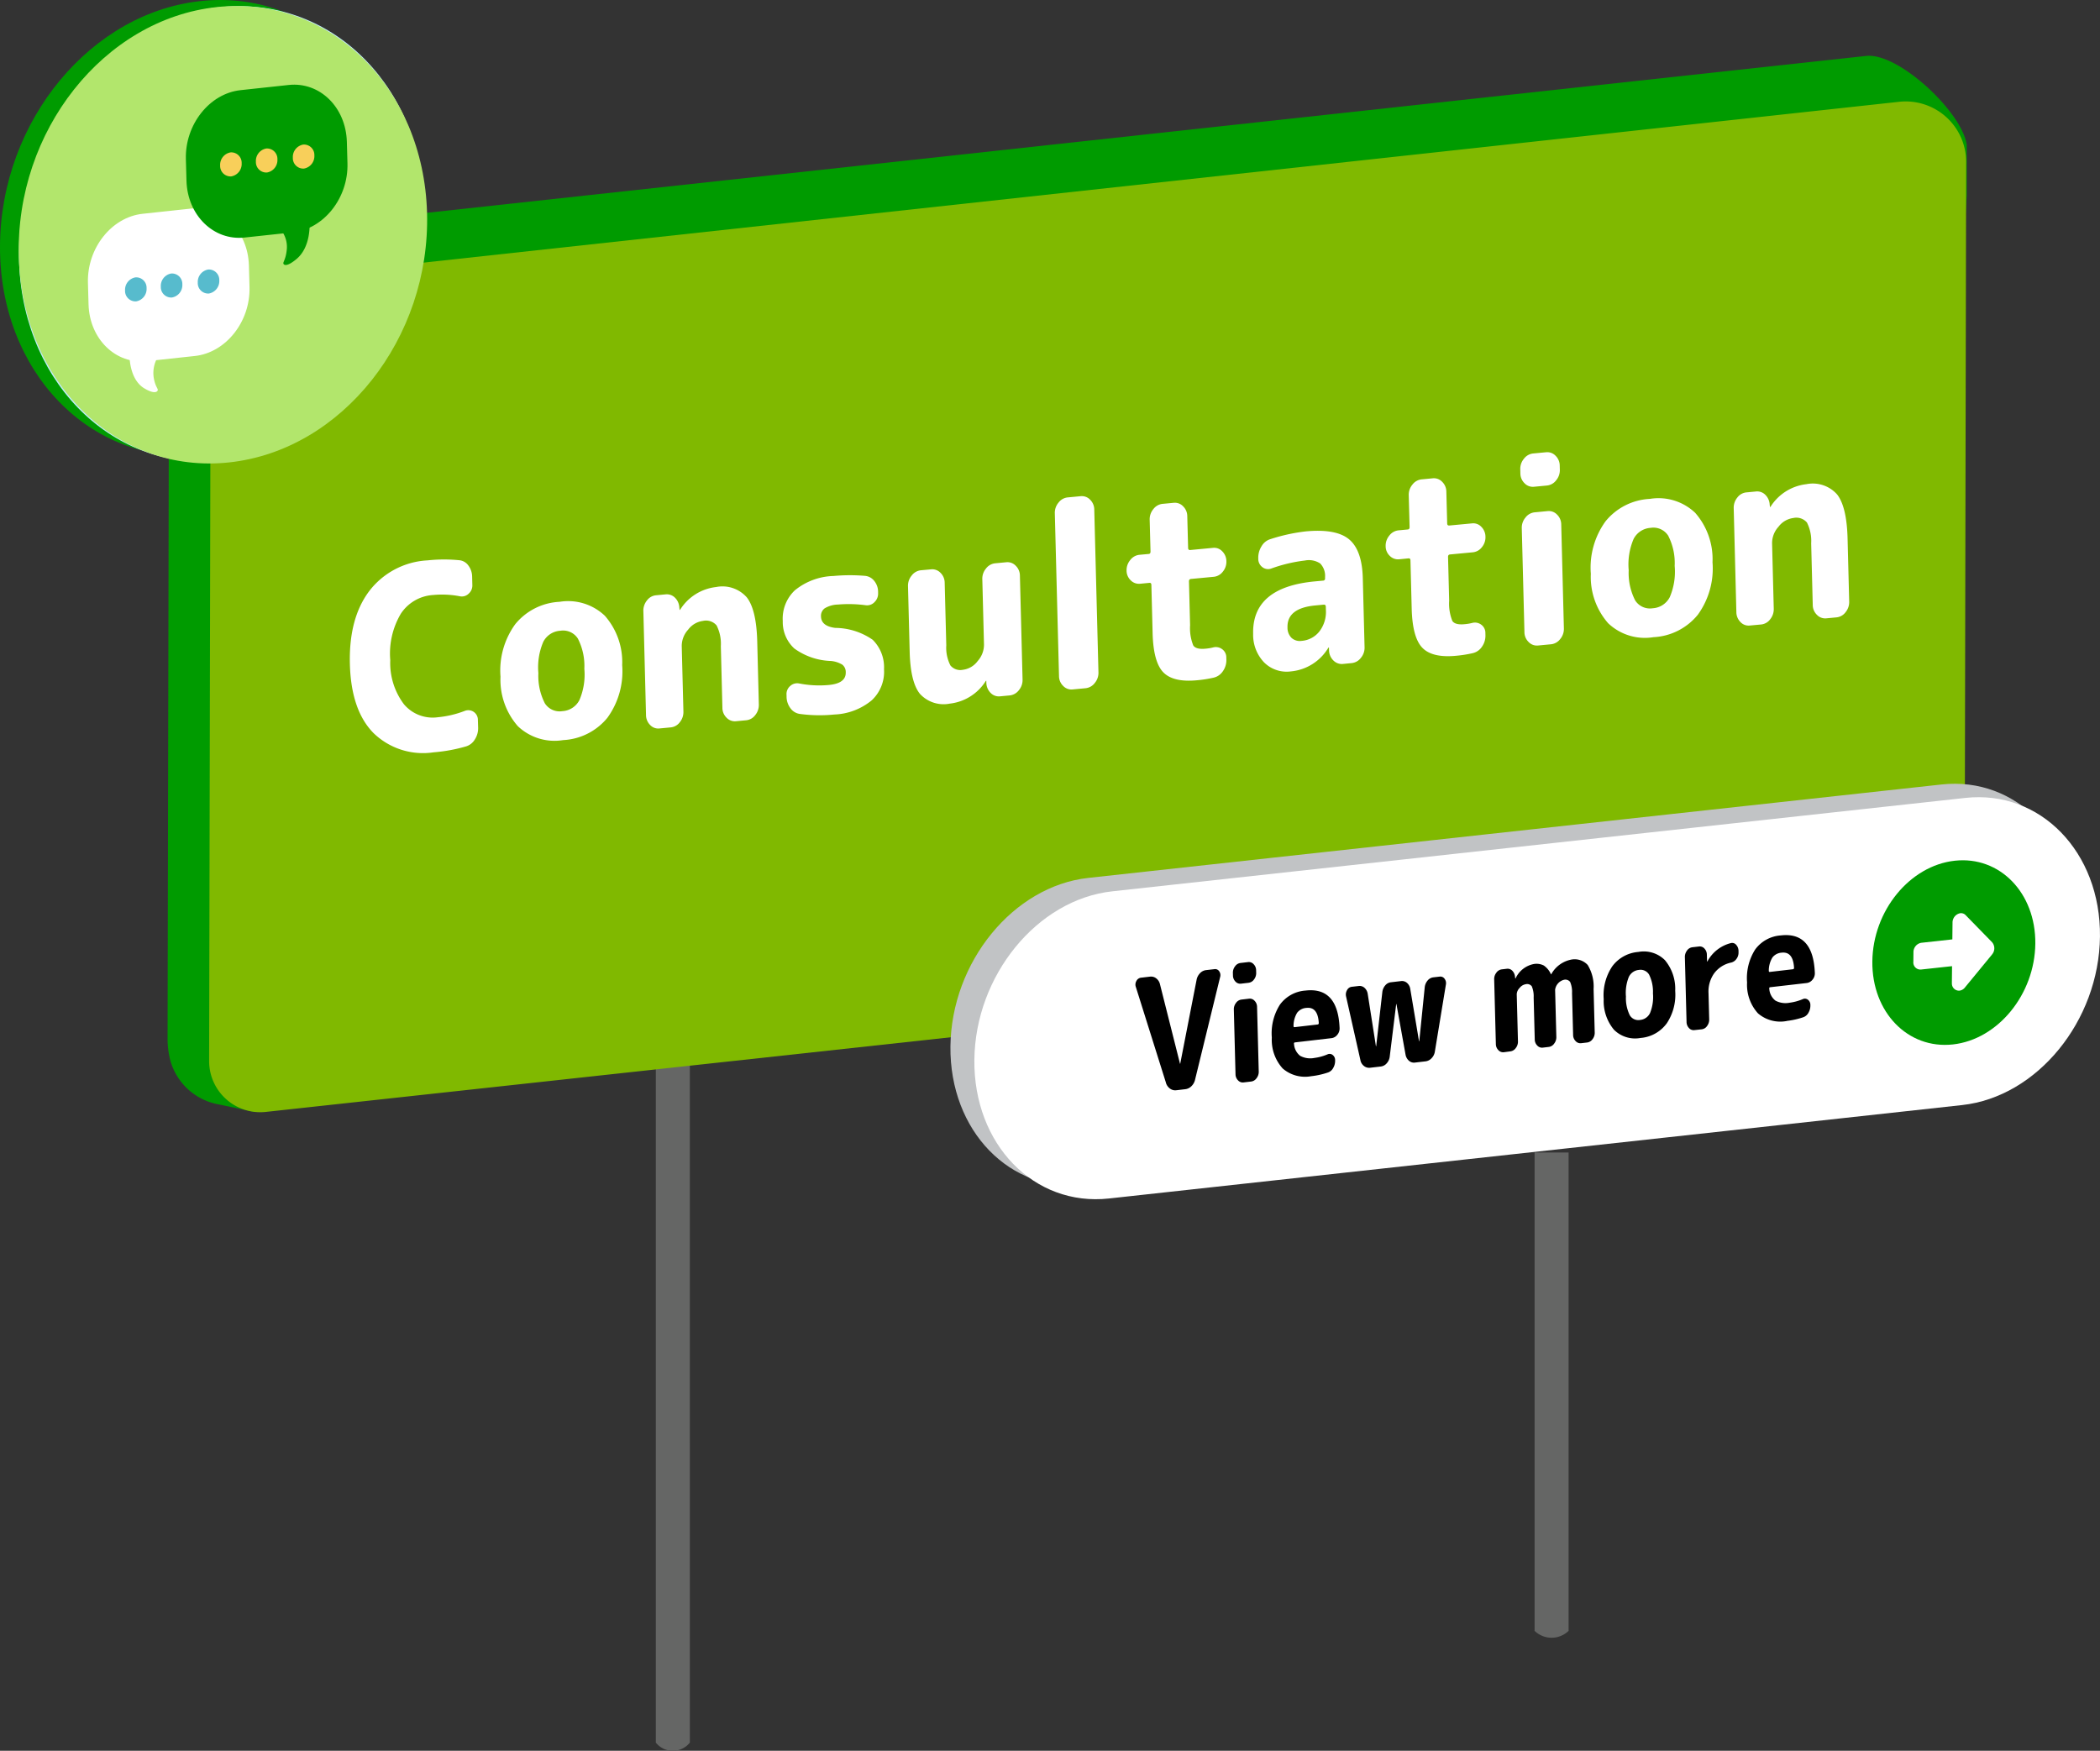 <svg xmlns="http://www.w3.org/2000/svg" width="250.35" height="208.768" viewBox="0 0 250.35 208.768"><rect x="0" y="0" width="250.35" height="208.768" fill="#333333" stroke="none"/><defs><clipPath id="a"><path fill="none" d="M0 0h250.35v208.768H0z" data-name="長方形 5423"/></clipPath></defs><g clip-path="url(#a)" data-name="グループ 8312"><path fill="#656665" d="M82.239 172.129v35.663a2.594 2.594 0 01-4.055 0V104.444h4.055z" data-name="パス 150532"/><path fill="#656665" d="M187 194.465a2.911 2.911 0 01-4.055 0v-57.042H187z" data-name="パス 150533"/><path fill="#009b00" d="M229.26 105.151L30.315 132.58l-4.381-.915a7.305 7.305 0 01-5.666-5.36 10.461 10.461 0 01-.291-2.476l.181-88.649a7.213 7.213 0 016.431-7.157L222.464 6.67c3.89-.424 11.477 6.738 12 10.618V23.3z" data-name="パス 150534"/><path fill="#80b900" d="M234.209 110.509L31.69 132.586a6.1 6.1 0 01-6.76-6.073l.177-85.975a7.212 7.212 0 016.43-7.157L226.4 12.138a7.212 7.212 0 017.993 7.181z" data-name="パス 150535"/><path fill="#009b00" d="M48.385 25.008c-.063 14.961-10.945 28.06-24.306 29.258S-.063 44.306 0 29.345 10.946 1.285 24.307.088s24.141 9.959 24.078 24.92" data-name="パス 150536"/><path fill="#c0ebfc" d="M50.643 25.741C50.58 40.7 39.7 53.8 26.337 55S2.195 45.039 2.258 30.078 13.2 2.018 26.565.821s24.141 9.959 24.078 24.92" data-name="パス 150537"/><path fill="#828282" d="M25.783 17.932l-10.531.944-.089 20.995 9.631-.864.014-3.378 4.041-.362-.014 3.378 9.63-.863.074-17.572-12.77 1.144z" data-name="パス 150538"/><path fill="#fff" d="M21.388 28.3a1.177 1.177 0 011.032.38 1.745 1.745 0 01.394 1.226 2.223 2.223 0 01-.565 1.6 2.452 2.452 0 01-1.613.678 5.356 5.356 0 01-1.347-.052.449.449 0 01-.313-.193.657.657 0 01-.118-.393v-.486a.365.365 0 01.133-.293.309.309 0 01.287-.074 3.527 3.527 0 001.207.135.992.992 0 00.6-.232.67.67 0 00.211-.509.47.47 0 00-.25-.48 2.37 2.37 0 00-1.01-.057.369.369 0 01-.309-.12.459.459 0 01-.13-.335v-.145a1.145 1.145 0 01.345-.837l.972-.963a.027.027 0 00.007-.018c0-.006 0-.008-.007-.008l-1.643.147a.368.368 0 01-.309-.119.463.463 0 01-.13-.336v-.4a.548.548 0 01.133-.358.45.45 0 01.31-.176l3.029-.271a.363.363 0 01.309.12.455.455 0 01.13.335v.4a1.065 1.065 0 01-.352.82l-1.081.99a.032.032 0 00-.007.018c0 .006 0 .009.007.008z" data-name="パス 150539"/><path fill="#fff" d="M26.27 27.339a1.733 1.733 0 011.438.4 2.021 2.021 0 01.49 1.508 2.309 2.309 0 01-2.256 2.453 1.841 1.841 0 01-1.651-.576 3.078 3.078 0 01-.583-2.085 4.892 4.892 0 01.685-2.788 2.5 2.5 0 011.925-1.087 5.02 5.02 0 01.867 0 .407.407 0 01.3.177.621.621 0 01.115.376v.312a.391.391 0 01-.129.293.315.315 0 01-.283.091 2.987 2.987 0 00-.8-.042q-1.053.094-1.213 1.349c0 .012 0 .017.007.017h.016a1.99 1.99 0 011.07-.4m-.323 3.15a.763.763 0 00.57-.307 1.25 1.25 0 00.209-.76q0-1-.771-.928a.763.763 0 00-.57.311 1.249 1.249 0 00-.208.756 1.05 1.05 0 00.21.714.622.622 0 00.56.214" data-name="パス 150540"/><path fill="#fff" d="M29.328 25.659a2.272 2.272 0 011.754-.92 1.871 1.871 0 011.747.607 3.945 3.945 0 01.563 2.438 4.484 4.484 0 01-.584 2.54 2.269 2.269 0 01-1.754.92 1.868 1.868 0 01-1.747-.606 3.947 3.947 0 01-.563-2.438 4.488 4.488 0 01.584-2.541m1.172 3.914a.524.524 0 00.56.37.66.66 0 00.563-.471 4.672 4.672 0 00.181-1.546 4.387 4.387 0 00-.168-1.515.525.525 0 00-.56-.371.66.66 0 00-.563.471 4.71 4.71 0 00-.181 1.547 4.387 4.387 0 00.168 1.515" data-name="パス 150541"/><path fill="#fff" d="M34.274 24.887a1.333 1.333 0 01.936-.517 1.092 1.092 0 01.931.349 1.388 1.388 0 01.379 1.007 1.654 1.654 0 01-.387 1.075 1.333 1.333 0 01-.936.517 1.09 1.09 0 01-.931-.35 1.384 1.384 0 01-.379-1.006 1.654 1.654 0 01.387-1.075M34.9 26.2a.349.349 0 00.3.116.429.429 0 00.3-.17.543.543 0 00.126-.345.457.457 0 00-.123-.323.35.35 0 00-.3-.116.429.429 0 00-.3.17.543.543 0 00-.126.345.457.457 0 00.123.323" data-name="パス 150542"/><path fill="#3679df" d="M33.287 8.166l-.744 2.18c8.388 2.912 12.517 13.174 9.2 22.877S28.915 48.451 20.528 45.54s-12.517-13.175-9.2-22.878C14.054 14.663 21 9.5 28.06 9.571l.772-2.261C20.7 6.937 12.583 12.8 9.439 22.008c-3.723 10.9.917 22.439 10.344 25.712s20.127-2.938 23.849-13.843-.917-22.439-10.345-25.711" data-name="パス 150543"/><path fill="#3679df" d="M29.3 7.391L25.919 5.04a.812.812 0 00-1.275.721l.385 5.831a.813.813 0 001.428.477l2.993-3.48a.813.813 0 00-.152-1.2" data-name="パス 150544"/><path fill="#c1c3c5" d="M231.062 130.169l-101.715 11.14c-8.931.978-16.149-6.462-16.042-16.534s7.5-19.113 16.432-20.092l101.716-11.14c8.93-.978 16.149 6.463 16.041 16.535s-7.5 19.113-16.432 20.091" data-name="パス 150545"/><path fill="#fff" d="M233.916 131.77L132.2 142.91c-8.931.978-16.149-6.462-16.042-16.534s7.5-19.113 16.432-20.092l101.716-11.14c8.93-.978 16.149 6.463 16.041 16.535s-7.5 19.113-16.432 20.091" data-name="パス 150546"/><path fill="#009b00" d="M242.639 112.523c-.065 6.05-4.465 11.43-9.829 12.018s-9.66-3.841-9.6-9.89 4.465-11.431 9.829-12.018 9.661 3.84 9.6 9.89" data-name="パス 150547"/><path fill="#fff" d="M232.691 117.2l.021-1.994-3.712.404a.845.845 0 01-.9-.928l.011-1.134a1.13 1.13 0 01.922-1.127l3.715-.407.022-1.994a1.129 1.129 0 01.92-1.128.763.763 0 01.641.23l3.159 3.237a1.122 1.122 0 01-.011 1.452v.006l-3.235 3.936a.974.974 0 01-.64.372.844.844 0 01-.907-.919v-.006" data-name="パス 150548"/><path d="M139 129.115l-3.593-11.433a.846.846 0 01.072-.713.7.7 0 01.536-.386l1.09-.127a.988.988 0 01.74.21 1.227 1.227 0 01.442.7l2.383 9.458c0 .014.006.019.017.018s.016-.008.016-.021l1.943-9.961a1.532 1.532 0 01.4-.8 1.17 1.17 0 01.723-.38l1.025-.119a.564.564 0 01.554.26.791.791 0 01.107.692l-2.979 12.2a1.561 1.561 0 01-.428.793 1.248 1.248 0 01-.749.372l-1.074.125a1.037 1.037 0 01-.748-.2 1.318 1.318 0 01-.482-.687" data-name="パス 150549"/><path d="M147.945 117.295a.765.765 0 01-.659-.248 1.04 1.04 0 01-.3-.728l-.008-.3a1.23 1.23 0 01.257-.792.93.93 0 01.642-.4l.911-.106a.762.762 0 01.659.248 1.035 1.035 0 01.3.728l.008.3a1.223 1.223 0 01-.257.792.93.93 0 01-.642.4zm.306 11.775a.761.761 0 01-.66-.248 1.037 1.037 0 01-.3-.727l-.2-7.712a1.232 1.232 0 01.257-.792.927.927 0 01.643-.4l.91-.106a.76.76 0 01.659.247 1.037 1.037 0 01.3.728l.2 7.711a1.227 1.227 0 01-.258.792.928.928 0 01-.641.4z" data-name="パス 150550"/><path d="M156.356 128.32a4.065 4.065 0 01-3.442-.915 5.071 5.071 0 01-1.295-3.679 6.358 6.358 0 01.967-3.932 4.126 4.126 0 013.048-1.678q3.871-.448 4.065 4.482a1.163 1.163 0 01-.281.8 1.035 1.035 0 01-.683.393l-4.343.505q-.163.018-.126.186A1.949 1.949 0 00155 125.9a2.533 2.533 0 001.695.25 5.916 5.916 0 001.571-.43.589.589 0 01.615.081.764.764 0 01.284.614v.039a1.668 1.668 0 01-.229.894 1.11 1.11 0 01-.63.539 9.45 9.45 0 01-1.947.436m-.619-8.139a1.5 1.5 0 00-1.1.575 3.027 3.027 0 00-.432 1.584c0 .1.042.147.118.138l2.749-.319c.1-.012.145-.075.142-.188q-.117-1.949-1.482-1.79" data-name="パス 150551"/><path d="M162.18 126.406l-1.715-7.611a1.028 1.028 0 01.128-.74.726.726 0 01.561-.389l.814-.094a.867.867 0 01.707.223 1.2 1.2 0 01.377.718l.977 6.23c0 .013.006.018.017.017s.016-.007.016-.02l.73-6.429a1.477 1.477 0 01.339-.8 1.037 1.037 0 01.692-.385l1.2-.14a.894.894 0 01.716.221 1.183 1.183 0 01.385.718l1.042 6.223c0 .013.007.018.017.017a.017.017 0 00.016-.021l.649-6.42a1.483 1.483 0 01.339-.8 1.045 1.045 0 01.691-.385l.749-.087a.612.612 0 01.586.256.865.865 0 01.156.706l-1.31 7.963a1.439 1.439 0 01-.388.8 1.176 1.176 0 01-.724.379l-1.269.147a.891.891 0 01-.715-.222 1.25 1.25 0 01-.4-.715l-1.087-6.028c0-.012-.005-.018-.016-.017a.018.018 0 00-.016.021l-.768 6.243a1.427 1.427 0 01-.355.8 1.1 1.1 0 01-.707.387l-1.269.147a.982.982 0 01-.74-.209 1.152 1.152 0 01-.426-.7" data-name="パス 150552"/><path d="M179.287 125.468a.76.76 0 01-.659-.248 1.033 1.033 0 01-.3-.727l-.2-7.712a1.22 1.22 0 01.257-.792.925.925 0 01.642-.4l.6-.07a.762.762 0 01.666.237 1.17 1.17 0 01.321.734l.021.169c0 .013 0 .018.017.017s.032-.01.032-.023a3.022 3.022 0 012.159-1.7 1.9 1.9 0 011.2.176 2.461 2.461 0 01.842 1.016c0 .025.012.037.034.034l.031-.042a3.468 3.468 0 012.306-1.7 2.111 2.111 0 012.023.632 4.93 4.93 0 01.7 2.863l.134 5.185a1.223 1.223 0 01-.257.792.928.928 0 01-.642.4l-.716.083a.765.765 0 01-.66-.247 1.042 1.042 0 01-.3-.727l-.129-5a2.961 2.961 0 00-.23-1.335.714.714 0 00-.741-.248 1.416 1.416 0 00-1.046 1.188l.146 5.622a1.226 1.226 0 01-.257.792.925.925 0 01-.642.4l-.716.084a.76.76 0 01-.659-.248 1.033 1.033 0 01-.3-.727l-.13-5a3.074 3.074 0 00-.222-1.336.694.694 0 00-.732-.249 1.158 1.158 0 00-.723.446 1.133 1.133 0 00-.34.744l.146 5.622a1.221 1.221 0 01-.257.792.928.928 0 01-.642.4z" data-name="パス 150553"/><path d="M198.679 122.054a4.268 4.268 0 01-3.1 1.713 3.555 3.555 0 01-3.175-.984 5.33 5.33 0 01-1.22-3.649 6.171 6.171 0 011.024-3.911 4.276 4.276 0 013.105-1.712 3.558 3.558 0 013.174.984 5.33 5.33 0 011.221 3.65 6.161 6.161 0 01-1.025 3.909m-2.085-5.835a1.184 1.184 0 00-1.229-.562 1.46 1.46 0 00-1.194.843 5.075 5.075 0 00-.34 2.326 4.61 4.61 0 00.458 2.233 1.184 1.184 0 001.23.562 1.458 1.458 0 001.193-.843 5.084 5.084 0 00.34-2.326 4.616 4.616 0 00-.458-2.233" data-name="パス 150554"/><path d="M202 122.832a.738.738 0 01-.651-.248 1.053 1.053 0 01-.288-.729l-.2-7.711a1.255 1.255 0 01.249-.791.905.905 0 01.635-.4l.8-.093a.74.74 0 01.65.248 1.059 1.059 0 01.288.729l.021.8c0 .012.006.018.017.017s.032-.01.032-.023a4.382 4.382 0 012.766-2.169.62.62 0 01.65.191 1.091 1.091 0 01.288.748v.152a1.246 1.246 0 01-.248.791 1.07 1.07 0 01-.65.438 3.385 3.385 0 00-2.014 1.29 3.754 3.754 0 00-.664 2.373l.08 3.1a1.253 1.253 0 01-.249.791.9.9 0 01-.634.4z" data-name="パス 150555"/><path d="M213.013 121.744a4.065 4.065 0 01-3.442-.915 5.069 5.069 0 01-1.295-3.679 6.36 6.36 0 01.967-3.932 4.128 4.128 0 013.048-1.677q3.871-.45 4.064 4.481a1.162 1.162 0 01-.28.8 1.043 1.043 0 01-.683.394l-4.343.5q-.163.018-.126.186a1.944 1.944 0 00.73 1.411 2.533 2.533 0 001.7.251 5.992 5.992 0 001.571-.43.585.585 0 01.615.081.766.766 0 01.284.614v.038a1.663 1.663 0 01-.229.894 1.116 1.116 0 01-.63.54 9.448 9.448 0 01-1.947.435m-.619-8.139a1.508 1.508 0 00-1.1.575 3.027 3.027 0 00-.432 1.584c0 .1.042.147.118.138l2.749-.319c.1-.011.145-.074.142-.187q-.117-1.95-1.482-1.791" data-name="パス 150556"/><path fill="#b2e66c" d="M50.91 25.369c.416 14.992-10.141 28.319-23.58 29.768S2.659 45.607 2.243 30.615 12.384 2.3 25.823.847s24.671 9.53 25.087 24.522" data-name="パス 150557"/><path fill="#fff" d="M17.487 43.068l5.742-.619c3.7-.4 6.631-4.1 6.516-8.227l-.071-2.57c-.115-4.126-3.235-7.176-6.933-6.777L17 25.493c-3.7.4-6.631 4.1-6.517 8.228l.072 2.57c.114 4.126 3.234 7.176 6.933 6.777" data-name="パス 150558"/><path fill="#fff" d="M18.989 42.3a3.719 3.719 0 00-.659 2.757c.2 1.145.574 1.292.46 1.519-.105.21-.511.37-1.577-.263-1.82-1.082-1.772-3.916-1.772-3.916z" data-name="パス 150559"/><path fill="#009b00" d="M34.906 27.706l-5.742.619c-3.7.4-6.818-2.651-6.933-6.777l-.071-2.57c-.115-4.126 2.818-7.829 6.517-8.227l5.741-.619c3.7-.4 6.819 2.651 6.933 6.777l.072 2.57c.114 4.126-2.818 7.828-6.517 8.227" data-name="パス 150560"/><path fill="#009b00" d="M33.37 27.27a3.246 3.246 0 01.807 2.6c-.138 1.182-.5 1.408-.372 1.609.115.186.528.258 1.552-.6C37.107 29.411 36.9 26.6 36.9 26.6z" data-name="パス 150561"/><path fill="#f8cf5a" d="M28.81 19.464a1.5 1.5 0 01-1.243 1.569 1.241 1.241 0 01-1.322-1.292 1.5 1.5 0 011.243-1.57 1.242 1.242 0 011.322 1.293" data-name="パス 150562"/><path fill="#f8cf5a" d="M33.072 19a1.5 1.5 0 01-1.243 1.569 1.241 1.241 0 01-1.322-1.292 1.5 1.5 0 011.243-1.57A1.242 1.242 0 0133.072 19" data-name="パス 150563"/><path fill="#f8cf5a" d="M37.477 18.53a1.5 1.5 0 01-1.243 1.57 1.241 1.241 0 01-1.322-1.292 1.5 1.5 0 011.243-1.57 1.242 1.242 0 011.322 1.293" data-name="パス 150564"/><path fill="#57bbcd" d="M17.475 34.366a1.5 1.5 0 01-1.243 1.569 1.241 1.241 0 01-1.322-1.292 1.5 1.5 0 011.243-1.57 1.242 1.242 0 011.322 1.293" data-name="パス 150565"/><path fill="#57bbcd" d="M21.737 33.906a1.5 1.5 0 01-1.243 1.569 1.241 1.241 0 01-1.322-1.292 1.5 1.5 0 011.243-1.57 1.242 1.242 0 011.322 1.293" data-name="パス 150566"/><path fill="#57bbcd" d="M26.142 33.432A1.505 1.505 0 0124.9 35a1.241 1.241 0 01-1.322-1.293 1.5 1.5 0 011.243-1.569 1.242 1.242 0 011.322 1.293" data-name="パス 150567"/><path fill="#fff" d="M51.745 89.7a8.47 8.47 0 01-7.216-2.288q-2.676-2.715-2.818-8.242-.138-5.433 2.3-8.679a9.358 9.358 0 016.952-3.671 18.473 18.473 0 013.772-.02 1.5 1.5 0 011.1.631 2.25 2.25 0 01.451 1.334l.024.978a1.3 1.3 0 01-.444 1.052 1.158 1.158 0 01-1.019.31 11.243 11.243 0 00-3.222-.155 4.971 4.971 0 00-3.84 2.23 9.346 9.346 0 00-1.26 5.536 8.177 8.177 0 001.633 5.263 4.478 4.478 0 004.034 1.547 12.056 12.056 0 003.227-.763 1.143 1.143 0 011.553 1.077l.028.92a2.462 2.462 0 01-.394 1.414 1.837 1.837 0 01-1.074.836 19.533 19.533 0 01-3.783.694" data-name="パス 150568"/><path fill="#fff" d="M72.418 85.58a7.271 7.271 0 01-5.286 2.671 6.346 6.346 0 01-5.4-1.663 8.379 8.379 0 01-2.065-5.9 9.4 9.4 0 011.755-6.255 7.265 7.265 0 015.286-2.672 6.345 6.345 0 015.4 1.664 8.375 8.375 0 012.065 5.895 9.407 9.407 0 01-1.754 6.257m-3.529-9.43a2.085 2.085 0 00-2.09-.936 2.441 2.441 0 00-2.034 1.325 7.727 7.727 0 00-.584 3.727 7.15 7.15 0 00.772 3.6 2.084 2.084 0 002.091.935 2.437 2.437 0 002.032-1.324 7.715 7.715 0 00.585-3.728 7.138 7.138 0 00-.772-3.6" data-name="パス 150569"/><path fill="#fff" d="M78.609 86.862a1.316 1.316 0 01-1.106-.416 1.672 1.672 0 01-.488-1.178l-.317-12.4a1.911 1.911 0 01.425-1.265 1.52 1.52 0 011.08-.621l1.135-.108a1.366 1.366 0 011.133.4 1.761 1.761 0 01.516 1.192l.034.241c0 .021.01.03.029.029l.053-.067A5.831 5.831 0 0185.363 70a3.861 3.861 0 013.665 1.23q1.147 1.468 1.245 5.253L90.464 84a1.905 1.905 0 01-.425 1.264 1.525 1.525 0 01-1.08.622L87.741 86a1.355 1.355 0 01-1.12-.415 1.643 1.643 0 01-.5-1.177l-.187-7.359a4.835 4.835 0 00-.508-2.476 1.653 1.653 0 00-1.622-.535 2.626 2.626 0 00-1.763 1.038 2.892 2.892 0 00-.768 1.955l.2 7.816a1.91 1.91 0 01-.425 1.265 1.527 1.527 0 01-1.08.622z" data-name="パス 150570"/><path fill="#fff" d="M99.015 78.814a7.832 7.832 0 01-4.324-1.49 4.275 4.275 0 01-1.374-3.267 4.635 4.635 0 011.446-3.671 7.618 7.618 0 014.6-1.705 21.456 21.456 0 013.745-.017 1.573 1.573 0 011.111.6 2.074 2.074 0 01.463 1.3v.153a1.4 1.4 0 01-.43 1.081 1.212 1.212 0 01-1.031.373 15.3 15.3 0 00-3.331-.084 3.176 3.176 0 00-1.583.456 1.107 1.107 0 00-.433.959q.029 1.161 1.7 1.37a7.913 7.913 0 014.461 1.415 4.6 4.6 0 011.352 3.514 4.649 4.649 0 01-1.459 3.7 7.417 7.417 0 01-4.472 1.699 17.5 17.5 0 01-4.108-.071 1.638 1.638 0 01-1.113-.676 2.312 2.312 0 01-.465-1.379l-.006-.244a1.251 1.251 0 01.445-1.036 1.226 1.226 0 011.046-.3 12.486 12.486 0 003.556.184q2.048-.193 2.014-1.506a1.125 1.125 0 00-.4-.911 3.145 3.145 0 00-1.412-.448" data-name="パス 150571"/><path fill="#fff" d="M113.237 83.9a3.827 3.827 0 01-3.567-1.163q-1.132-1.392-1.224-5.025l-.2-7.817a1.877 1.877 0 01.439-1.266 1.571 1.571 0 011.094-.629l1.221-.111a1.357 1.357 0 011.12.414 1.651 1.651 0 01.5 1.177l.191 7.48a4.613 4.613 0 00.491 2.387 1.53 1.53 0 001.5.517 2.582 2.582 0 001.749-1.037 2.925 2.925 0 00.755-1.954l-.2-7.816a1.879 1.879 0 01.439-1.266 1.571 1.571 0 011.094-.623l1.328-.126a1.356 1.356 0 011.12.415 1.645 1.645 0 01.5 1.176l.317 12.4a1.875 1.875 0 01-.439 1.266 1.575 1.575 0 01-1.094.624l-1.135.107a1.365 1.365 0 01-1.133-.4 1.758 1.758 0 01-.516-1.191l-.006-.245c0-.02-.011-.029-.029-.027l-.053.066a5.836 5.836 0 01-4.26 2.667" data-name="パス 150572"/><path fill="#fff" d="M127.869 82.21a1.352 1.352 0 01-1.12-.415 1.641 1.641 0 01-.5-1.176l-.5-19.418a1.877 1.877 0 01.439-1.266 1.569 1.569 0 011.094-.623l1.549-.146a1.359 1.359 0 011.121.414 1.648 1.648 0 01.5 1.177l.5 19.418a1.88 1.88 0 01-.439 1.265 1.573 1.573 0 01-1.094.624z" data-name="パス 150573"/><path fill="#fff" d="M135.924 69.606a1.374 1.374 0 01-1.12-.4 1.6 1.6 0 01-.5-1.162 1.877 1.877 0 01.439-1.266 1.571 1.571 0 011.094-.623l1.107-.1c.148-.013.219-.112.214-.3l-.1-3.785a1.878 1.878 0 01.44-1.266 1.569 1.569 0 011.093-.623l1.329-.126a1.355 1.355 0 011.12.415 1.647 1.647 0 01.5 1.176l.1 3.786c0 .183.09.267.256.252l2.712-.256a1.316 1.316 0 011.106.415 1.678 1.678 0 01.488 1.178 1.845 1.845 0 01-.426 1.249 1.544 1.544 0 01-1.08.608l-2.712.256c-.166.015-.247.114-.242.3l.134 5.221a5.526 5.526 0 00.38 2.412c.221.327.7.454 1.439.385a5.556 5.556 0 00.911-.147 1.247 1.247 0 011.087.2 1.2 1.2 0 01.5.993l.007.245a2.282 2.282 0 01-.409 1.385 1.813 1.813 0 01-1.117.779 14.832 14.832 0 01-1.99.31q-2.823.266-4.005-.953t-1.271-4.67l-.147-5.74c0-.183-.08-.267-.228-.253z" data-name="パス 150574"/><path fill="#fff" d="M153.89 80.059A3.8 3.8 0 01150.714 79a4.735 4.735 0 01-1.321-3.409q-.143-5.556 7.33-6.262l1-.094a.236.236 0 00.243-.268v-.153a2.115 2.115 0 00-.583-1.628 2.455 2.455 0 00-1.826-.348 17.932 17.932 0 00-4.025.962 1.1 1.1 0 01-1.045-.177 1.22 1.22 0 01-.483-1v-.061a2.534 2.534 0 01.394-1.43 1.829 1.829 0 011.074-.851 21.391 21.391 0 014.193-.917q3.626-.342 5.17.951t1.63 4.62l.211 8.244a1.873 1.873 0 01-.439 1.265 1.571 1.571 0 01-1.094.624l-1.024.1a1.4 1.4 0 01-1.147-.4 1.722 1.722 0 01-.53-1.189l-.009-.336c0-.02-.01-.03-.028-.028-.037 0-.055.016-.055.036a5.823 5.823 0 01-4.45 2.807m2.906-7.864q-3.377.318-3.318 2.608a1.719 1.719 0 00.476 1.256 1.465 1.465 0 001.2.361 2.977 2.977 0 002.134-1.135 3.821 3.821 0 00.767-2.567l-.01-.367c0-.182-.09-.266-.256-.25z" data-name="パス 150575"/><path fill="#fff" d="M166.809 66.69a1.375 1.375 0 01-1.12-.4 1.591 1.591 0 01-.5-1.162 1.877 1.877 0 01.439-1.266 1.571 1.571 0 011.094-.623l1.107-.105c.147-.013.219-.112.214-.3l-.1-3.785a1.882 1.882 0 01.439-1.266 1.571 1.571 0 011.094-.623l1.329-.126a1.355 1.355 0 011.12.415 1.647 1.647 0 01.5 1.176l.1 3.786q.006.274.255.252l2.713-.256a1.316 1.316 0 011.106.415 1.678 1.678 0 01.489 1.178 1.845 1.845 0 01-.426 1.249 1.544 1.544 0 01-1.08.608l-2.712.256c-.166.015-.247.114-.242.3l.133 5.221a5.537 5.537 0 00.381 2.412c.221.327.7.454 1.438.385a5.553 5.553 0 00.912-.147 1.247 1.247 0 011.087.2 1.2 1.2 0 01.5.993l.006.245a2.281 2.281 0 01-.408 1.385 1.816 1.816 0 01-1.117.779 14.859 14.859 0 01-1.99.31q-2.823.265-4.005-.953t-1.271-4.67l-.147-5.74c0-.183-.081-.267-.228-.253z" data-name="パス 150576"/><path fill="#fff" d="M182.871 58.042a1.355 1.355 0 01-1.12-.415 1.642 1.642 0 01-.5-1.177l-.012-.488a1.877 1.877 0 01.439-1.266 1.571 1.571 0 011.094-.623l1.549-.147a1.359 1.359 0 011.121.415 1.646 1.646 0 01.5 1.176l.013.489a1.882 1.882 0 01-.439 1.266 1.57 1.57 0 01-1.094.623zm.484 18.929a1.352 1.352 0 01-1.12-.415 1.641 1.641 0 01-.5-1.176l-.317-12.4a1.875 1.875 0 01.44-1.266 1.569 1.569 0 011.093-.623l1.55-.147a1.357 1.357 0 011.12.415 1.649 1.649 0 01.5 1.176l.317 12.4A1.881 1.881 0 01186 76.2a1.575 1.575 0 01-1.094.624z" data-name="パス 150577"/><path fill="#fff" d="M202.4 73.307a7.267 7.267 0 01-5.285 2.671 6.346 6.346 0 01-5.4-1.663 8.378 8.378 0 01-2.065-5.9 9.406 9.406 0 011.755-6.256 7.272 7.272 0 015.286-2.672 6.345 6.345 0 015.4 1.664 8.377 8.377 0 012.065 5.9 9.4 9.4 0 01-1.755 6.257m-3.528-9.43a2.085 2.085 0 00-2.09-.936 2.441 2.441 0 00-2.034 1.325 7.727 7.727 0 00-.584 3.727 7.15 7.15 0 00.772 3.6 2.084 2.084 0 002.091.935 2.439 2.439 0 002.032-1.324 7.715 7.715 0 00.585-3.728 7.138 7.138 0 00-.772-3.6" data-name="パス 150578"/><path fill="#fff" d="M208.594 74.589a1.319 1.319 0 01-1.106-.416A1.68 1.68 0 01207 73l-.317-12.4a1.906 1.906 0 01.425-1.263 1.532 1.532 0 011.08-.623l1.135-.107a1.36 1.36 0 011.134.4 1.765 1.765 0 01.516 1.19l.034.243c0 .02.009.029.028.028l.054-.068a5.835 5.835 0 014.259-2.666 3.87 3.87 0 013.666 1.23q1.146 1.469 1.244 5.254l.192 7.511a1.9 1.9 0 01-.426 1.263 1.53 1.53 0 01-1.08.623l-1.217.116a1.362 1.362 0 01-1.121-.415 1.647 1.647 0 01-.5-1.177l-.188-7.358a4.844 4.844 0 00-.507-2.478 1.658 1.658 0 00-1.623-.535 2.632 2.632 0 00-1.763 1.039 2.9 2.9 0 00-.768 1.955l.2 7.816a1.907 1.907 0 01-.426 1.265 1.522 1.522 0 01-1.08.621z" data-name="パス 150579"/></g></svg>